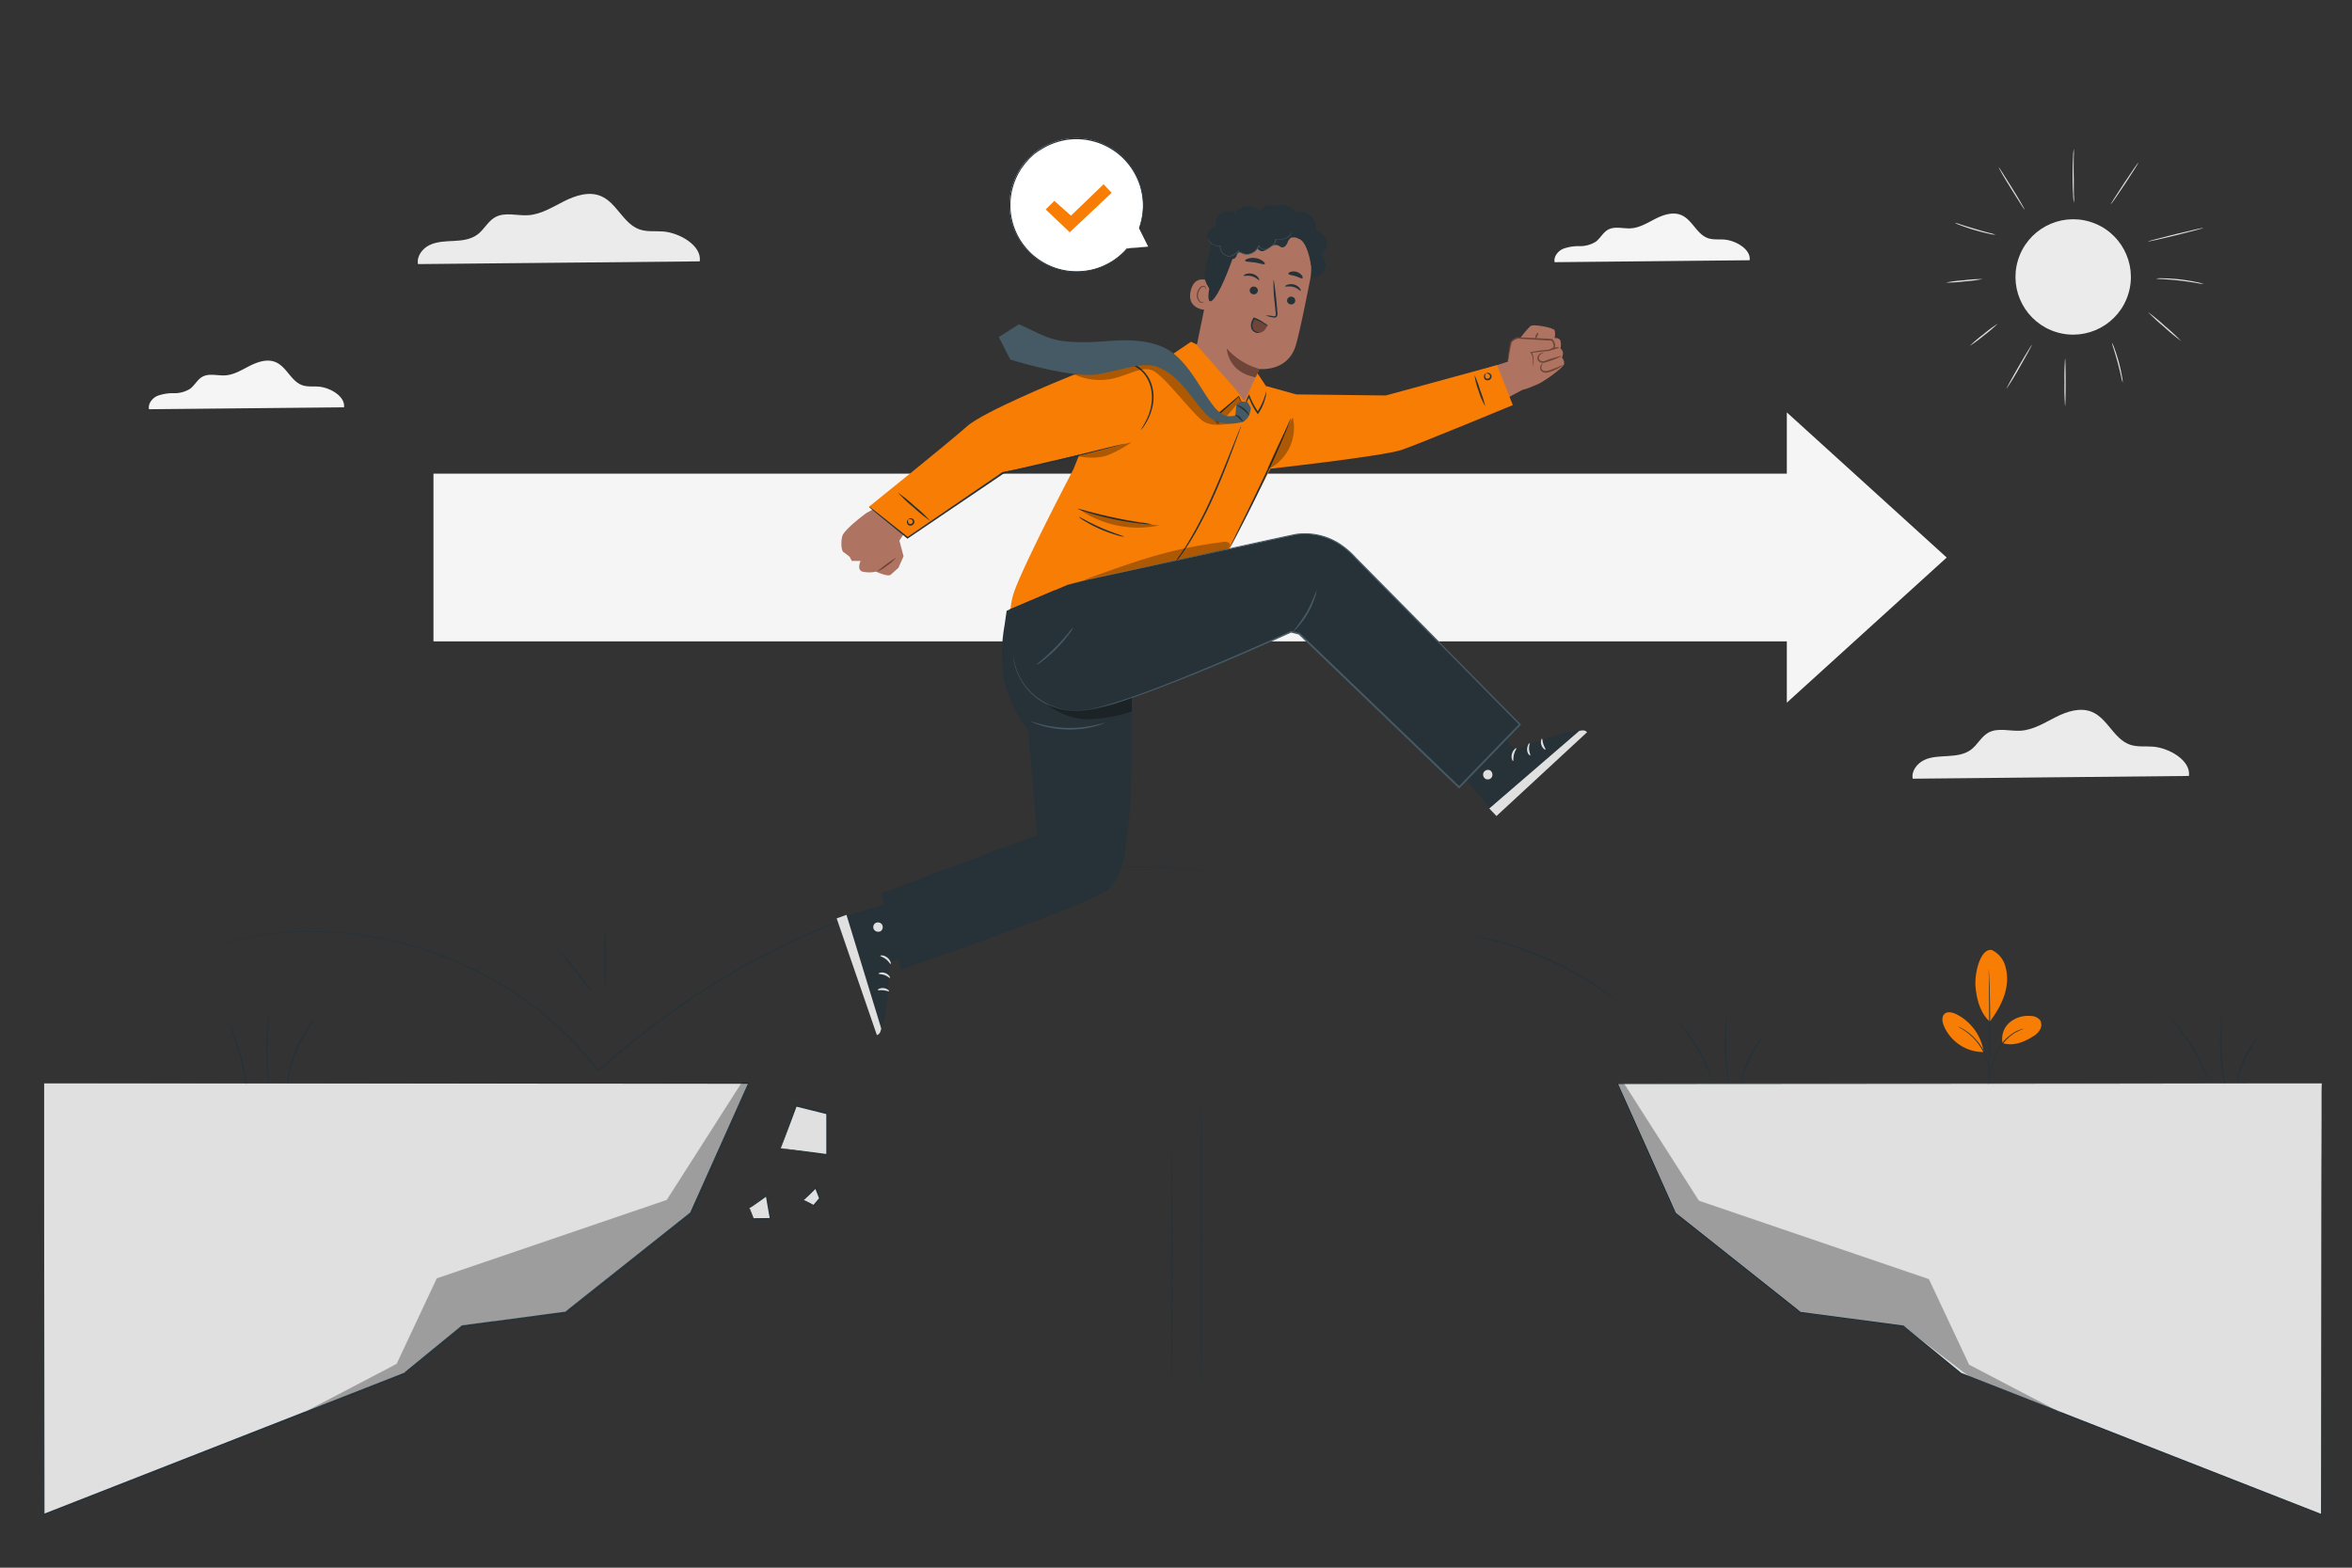 <svg xmlns="http://www.w3.org/2000/svg" viewBox="0 0 750 500" width="750" height="500"><rect x="0" y="0" width="750" height="500" fill="#333333" stroke="none"/><g id="freepik--background-complete--inject-2"><circle cx="661.13" cy="88.35" r="18.4" transform="translate(385.85 695.9) rotate(-73.24)" style="fill:#ebebeb"></circle><path d="M658.51,129.51a72.48,72.48,0,0,1-.2-7.6,72.36,72.36,0,0,1,.2-7.59c.1,0,.19,3.4.19,7.59S658.61,129.51,658.51,129.51Z" style="fill:#e0e0e0"></path><path d="M647.9,110c.09.06-1.64,3.23-3.86,7.09a80.32,80.32,0,0,1-4.21,6.88c-.09-.05,1.64-3.22,3.87-7.08S647.81,110,647.9,110Z" style="fill:#e0e0e0"></path><path d="M637,103.27a43.27,43.27,0,0,1-4.3,3.66,41.33,41.33,0,0,1-4.54,3.36,41.9,41.9,0,0,1,4.3-3.66A39.8,39.8,0,0,1,637,103.27Z" style="fill:#e0e0e0"></path><path d="M676.87,122a10.54,10.54,0,0,1-.49-1.87c-.26-1.16-.64-2.76-1.11-4.51s-.95-3.31-1.3-4.45a11.73,11.73,0,0,1-.52-1.86,8.13,8.13,0,0,1,.78,1.77c.42,1.12.94,2.68,1.42,4.44s.8,3.38,1,4.56A8.49,8.49,0,0,1,676.87,122Z" style="fill:#e0e0e0"></path><path d="M695.53,108.78a64.79,64.79,0,0,1-5.44-4.5,63.78,63.78,0,0,1-5.18-4.79,67.26,67.26,0,0,1,5.44,4.5A66,66,0,0,1,695.53,108.78Z" style="fill:#e0e0e0"></path><path d="M702.68,90.58a15.87,15.87,0,0,1-2.22-.32c-1.36-.23-3.25-.52-5.34-.76s-4-.38-5.37-.47a15.34,15.34,0,0,1-2.24-.19,11.17,11.17,0,0,1,2.25-.08,53.18,53.18,0,0,1,5.41.35c2.1.25,4,.58,5.34.88A11.24,11.24,0,0,1,702.68,90.58Z" style="fill:#e0e0e0"></path><path d="M702.71,72.68c0,.1-4,1.16-8.9,2.37s-9,2.09-9,2,4-1.17,8.9-2.37S702.68,72.57,702.71,72.68Z" style="fill:#e0e0e0"></path><path d="M681.91,51.82c.09.06-1.82,3.1-4.26,6.79s-4.49,6.64-4.58,6.58,1.82-3.1,4.26-6.79S681.82,51.76,681.91,51.82Z" style="fill:#e0e0e0"></path><path d="M661.27,47.47a17,17,0,0,1,0,2.52c0,1.56-.06,3.71,0,6.09s0,4.53.06,6.09a16.25,16.25,0,0,1,0,2.52,14.38,14.38,0,0,1-.25-2.51c-.1-1.56-.18-3.72-.18-6.1s.07-4.54.16-6.1A15.72,15.72,0,0,1,661.27,47.47Z" style="fill:#e0e0e0"></path><path d="M645.64,66.93c-.09.06-2-3-4.33-6.71s-4.09-6.86-4-6.92,2,3,4.33,6.72S645.73,66.88,645.64,66.93Z" style="fill:#e0e0e0"></path><path d="M636.31,74.87a9.29,9.29,0,0,1-2-.31c-1.2-.25-2.84-.66-4.63-1.18s-3.39-1.09-4.53-1.52a8.8,8.8,0,0,1-1.81-.81,11.93,11.93,0,0,1,1.9.55c1.16.37,2.77.88,4.55,1.4s3.41,1,4.58,1.29A10.55,10.55,0,0,1,636.31,74.87Z" style="fill:#e0e0e0"></path><path d="M632.23,89a48.37,48.37,0,0,1-5.88.76,44.79,44.79,0,0,1-5.91.37,44.05,44.05,0,0,1,5.88-.76A44.79,44.79,0,0,1,632.23,89Z" style="fill:#e0e0e0"></path><path d="M223.14,83.36c.69-5-6.36-9.11-11.66-9.53-2.53-.21-5.15.18-7.54-.66-5.19-1.8-7.26-8.5-12.32-10.63-3.78-1.6-8.13-.18-11.8,1.67s-7.29,4.16-11.39,4.43c-3.56.22-7.43-1.1-10.54.64-2.33,1.3-3.54,4-5.69,5.56s-4.82,1.87-7.42,2-5.29.17-7.66,1.25-4.32,3.59-3.83,6.14Z" style="fill:#ebebeb"></path><path d="M109.69,129.91c.48-3.46-4.4-6.3-8.07-6.6-1.74-.14-3.56.13-5.22-.45-3.59-1.25-5-5.89-8.52-7.36-2.62-1.11-5.63-.12-8.17,1.15s-5,2.89-7.88,3.07c-2.47.16-5.14-.76-7.3.45-1.61.89-2.45,2.75-3.93,3.84a9.3,9.3,0,0,1-5.14,1.39,14.53,14.53,0,0,0-5.3.87c-1.64.75-3,2.48-2.65,4.25Z" style="fill:#f5f5f5"></path><path d="M557.92,83c.48-3.45-4.4-6.3-8.07-6.59-1.75-.14-3.56.12-5.22-.45-3.59-1.25-5-5.89-8.52-7.37-2.62-1.1-5.63-.12-8.17,1.16s-5.05,2.88-7.88,3.07c-2.47.15-5.15-.76-7.3.44-1.61.9-2.45,2.75-3.94,3.85a9.39,9.39,0,0,1-5.14,1.39,14.48,14.48,0,0,0-5.29.87c-1.64.75-3,2.48-2.66,4.25Z" style="fill:#f5f5f5"></path><path d="M698,247.48c.67-4.9-6.24-8.93-11.43-9.34-2.47-.2-5,.18-7.39-.64-5.08-1.77-7.11-8.34-12.07-10.43-3.71-1.56-8-.17-11.57,1.64s-7.15,4.08-11.16,4.34c-3.5.22-7.29-1.07-10.35.63-2.27,1.27-3.47,3.9-5.56,5.45s-4.74,1.83-7.28,2-5.19.16-7.51,1.23-4.24,3.51-3.76,6Z" style="fill:#ebebeb"></path><rect x="138.22" y="151.07" width="440.88" height="53.49" style="fill:#f5f5f5"></rect><polygon points="569.78 177.82 569.78 131.53 595.27 154.67 620.76 177.82 595.27 200.96 569.78 224.11 569.78 177.82" style="fill:#f5f5f5"></polygon></g><g id="freepik--Floor--inject-2"><polygon points="740.38 345.54 515.48 345.54 534.04 387.02 573.92 418.68 606.93 423.05 625.23 438.02 740.38 483.09 740.38 345.54" style="fill:#e0e0e0"></polygon><path d="M740.38,345.54s0,.82,0,2.46,0,4.07,0,7.24c0,6.37,0,15.72.06,27.67,0,24,.06,58.38.11,100.18v.32l-.29-.12-115.16-45h0l0,0-18.3-15,.13.06-33-4.37h-.07l-.06,0-1.21-1-38.67-30.71,0,0,0-.05c-6.4-14.3-12.6-28.18-18.55-41.49l-.16-.35h.38l161.51.12,46.67.06,12.44,0h3.2l1.08,0h-1.11l-3.23,0-12.49,0-46.73.07-161.34.12.23-.35c6,13.3,12.17,27.18,18.57,41.48l-.08-.1,38.68,30.7,1.21,1-.13-.06,33,4.37H607l.05.05,18.31,15-.07,0,115.12,45.1-.29.2c.05-41.75.09-76.11.11-100,0-12,.05-21.35.06-27.73,0-3.19,0-5.63,0-7.28S740.38,345.54,740.38,345.54Z" style="fill:#263238"></path><g style="opacity:0.3"><polyline points="517.9 345.54 541.77 382.93 615.11 407.94 627.93 435.23 657.19 450.53 627.93 439.08 606.93 423.05 573.92 418.68 534.04 387.02 515.48 345.54"></polyline><polygon points="657.18 450.56 627.91 439.1 606.92 423.07 573.91 418.7 534.02 387.04 534.02 387.03 515.46 345.55 515.5 345.53 534.06 387.01 573.93 418.66 606.95 423.03 627.94 439.06 656.77 450.34 627.91 435.25 627.91 435.24 615.09 407.96 541.76 382.95 541.75 382.94 517.88 345.55 517.92 345.52 541.79 382.91 615.13 407.92 615.13 407.93 627.95 435.21 657.2 450.51 657.18 450.56" style="fill:#fff"></polygon></g><polygon points="248.94 366.24 253.83 352.68 263.73 355.12 263.73 368.32 248.94 366.24" style="fill:#e0e0e0"></polygon><path d="M248.93,366.24a8,8,0,0,1,1.14.11l3.07.37c2.62.32,6.29.78,10.62,1.37l-.27.23c0-3.43,0-7.32,0-11.43v-1.77l.19.25-9.89-2.46.27-.15c-1.45,4-2.72,7.31-3.62,9.68-.44,1.15-.79,2.07-1.07,2.78a8.86,8.86,0,0,1-.42,1,9.19,9.19,0,0,1,.3-.95q.35-1.07.93-2.76c.81-2.39,2-5.83,3.45-9.93l.07-.19.2,0,9.91,2.4.2.05v2c0,4.11,0,8,0,11.43v.27l-.27,0c-4.44-.64-8.16-1.23-10.75-1.64l-3-.48A8.89,8.89,0,0,1,248.93,366.24Z" style="fill:#263238"></path><polygon points="238.97 385.32 244.4 381.29 245.71 388.72 240.15 388.72 238.97 385.32" style="fill:#e0e0e0"></polygon><path d="M239,385.32a5.35,5.35,0,0,1,.42.93c.24.58.56,1.4.94,2.41l-.18-.12,5.56-.07-.25.3c-.14-.82-.3-1.67-.45-2.54-.3-1.75-.59-3.4-.84-4.9l.37.15c-1.58,1.15-2.95,2.11-3.93,2.79a13.62,13.62,0,0,1-1.64,1.05,10.7,10.7,0,0,1,1.39-1.18c.92-.74,2.27-1.8,3.9-3l.3-.23.07.38.89,4.89c.15.87.3,1.72.44,2.54l0,.3h-.3l-5.56-.07H240l0-.13c-.36-1.09-.62-2-.79-2.56A4.1,4.1,0,0,1,239,385.32Z" style="fill:#263238"></path><polygon points="256.33 382.74 260.13 378.77 261.48 382.23 259.44 384.55 256.33 382.74" style="fill:#e0e0e0"></polygon><path d="M256.33,382.74c.09,0,1.42.64,3.22,1.62l-.27.05c.62-.73,1.29-1.52,2-2.35l-.05.26-.46-1.17-.89-2.29.41.08c-2.14,2.17-3.86,3.76-4,3.8A49.08,49.08,0,0,1,260,378.6l.26-.29.15.37c.28.72.59,1.48.9,2.28l.46,1.17.06.15-.11.12-2.06,2.29-.13.14-.15-.09A25.16,25.16,0,0,1,256.33,382.74Z" style="fill:#263238"></path><polygon points="14.08 345.54 238.97 345.54 220.41 387.02 180.53 418.68 147.52 423.05 129.22 438.02 14.08 483.09 14.08 345.54" style="fill:#e0e0e0"></polygon><path d="M14.08,345.54s0,.86,0,2.5,0,4.09,0,7.28c0,6.38,0,15.75,0,27.73,0,23.93.07,58.29.11,100l-.29-.2,115.13-45.1-.07,0,18.3-15,.06-.05h.07l33-4.37-.13.06,1.21-1,38.67-30.7-.07.1c6.4-14.3,12.61-28.18,18.57-41.48l.22.35-161.33-.12-46.73-.07-12.49,0-3.23,0H14.08l1.07,0h3.21l12.44,0,46.67-.06,161.5-.12h.39l-.16.35-18.55,41.49,0,.05-.05,0L181.9,417.93l-1.21,1-.05,0h-.08l-33,4.37.13-.06-18.31,15,0,0h0l-115.15,45-.29.12v-.32c0-41.8.08-76.21.11-100.18,0-12,0-21.3,0-27.67,0-3.17,0-5.6,0-7.24S14.08,345.54,14.08,345.54Z" style="fill:#263238"></path><g style="opacity:0.3"><polyline points="236.47 345.29 212.59 382.68 139.26 407.69 126.44 434.98 97.18 450.29 129.58 437.6 147.44 422.8 180.44 418.44 220.33 386.77 238.89 345.29"></polyline><polygon points="97.19 450.31 97.17 450.26 126.42 434.96 139.25 407.67 139.25 407.67 212.58 382.66 236.45 345.28 236.49 345.3 212.61 382.7 212.6 382.7 139.28 407.71 126.46 435 126.45 435 97.6 450.1 129.57 437.58 147.43 422.78 147.44 422.78 180.44 418.41 220.31 386.76 238.86 345.28 238.91 345.3 220.34 386.8 180.46 418.46 180.45 418.46 147.45 422.83 129.59 437.63 97.19 450.31" style="fill:#fff"></polygon></g></g><g id="freepik--Lines--inject-2"><path d="M373.65,439.88c-.14,0-.26-16.33-.26-36.48s.12-36.49.26-36.49.26,16.34.26,36.49S373.79,439.88,373.65,439.88Z" style="fill:#263238"></path><path d="M383,440.93c-.14,0-.26-20.07-.26-44.83s.12-44.82.26-44.82.26,20.06.26,44.82S383.17,440.93,383,440.93Z" style="fill:#263238"></path><path d="M408.79,281.34l-1-.14-2.78-.47-10.69-1.84-7.79-.87-4.45-.49-2.36-.27-2.46-.12-10.7-.54-1.43-.07h-1.45l-3,0-6.16.06a256.31,256.31,0,0,0-58.41,8.22c-1.34.34-2.71.63-4.06,1l-4.06,1.26-8.26,2.54c-1.41.39-2.75,1-4.14,1.47l-4.16,1.54-4.19,1.57-2.12.78c-.7.27-1.38.6-2.08.9l-8.38,3.68-2.12.93c-.71.3-1.41.63-2.1,1l-4.16,2.12c-2.77,1.44-5.6,2.83-8.39,4.33l-8.25,4.85A251.16,251.16,0,0,0,191,341.78l-.21.19-.16-.22a107.31,107.31,0,0,0-20.16-20.28A115.2,115.2,0,0,0,148,308a119.28,119.28,0,0,0-42-10.57,110.34,110.34,0,0,0-28.53,1.88c-1.65.3-3.08.67-4.33,1s-2.3.57-3.14.81l-1.91.52-.65.17s.21-.08.64-.21L70,301c.83-.25,1.87-.56,3.13-.85s2.68-.69,4.33-1a108.88,108.88,0,0,1,28.58-2,119.09,119.09,0,0,1,42.15,10.5,114.86,114.86,0,0,1,22.56,13.53A107.58,107.58,0,0,1,191,341.44l-.37,0a251,251,0,0,1,38.8-29l8.27-4.86c2.79-1.5,5.63-2.89,8.41-4.33l4.17-2.13c.69-.37,1.39-.69,2.1-1l2.13-.94,8.4-3.68c.7-.3,1.38-.63,2.08-.9l2.12-.79,4.21-1.56,4.16-1.55c1.39-.49,2.74-1.07,4.15-1.46l8.28-2.54,4.07-1.25c1.35-.4,2.72-.69,4.07-1a255.59,255.59,0,0,1,58.53-8.12l6.16,0,3,0h1.46l1.43.08,10.71.58,2.46.13,2.36.28,4.46.51,7.79.92,10.68,1.94,2.77.52Z" style="fill:#263238"></path><path d="M189.24,316.81a74.38,74.38,0,0,1-5.73-6.81,78,78,0,0,1-5.31-7.13,77.32,77.32,0,0,1,5.72,6.81A77.05,77.05,0,0,1,189.24,316.81Z" style="fill:#263238"></path><path d="M516.45,319.69a2.68,2.68,0,0,1-.46-.29c-.34-.23-.75-.53-1.26-.89-1.09-.79-2.69-1.89-4.7-3.2s-4.44-2.81-7.2-4.37-5.88-3.12-9.21-4.62-6.6-2.74-9.6-3.78-5.73-1.85-8-2.46-4.21-1.08-5.52-1.36l-1.51-.35a1.9,1.9,0,0,1-.51-.16,1.78,1.78,0,0,1,.53.06l1.53.25c1.33.22,3.23.63,5.57,1.2s5.1,1.36,8.12,2.36,6.29,2.28,9.65,3.77,6.46,3.12,9.23,4.68,5.2,3.1,7.18,4.47,3.56,2.51,4.61,3.35l1.21,1C516.33,319.55,516.47,319.67,516.45,319.69Z" style="fill:#263238"></path><path d="M193,316a95.62,95.62,0,0,1-.26-9.9,95.62,95.62,0,0,1,.26-9.9,92.37,92.37,0,0,1,.26,9.9A92.37,92.37,0,0,1,193,316Z" style="fill:#263238"></path></g><g id="freepik--Plants--inject-2"><path d="M73.41,327a13.09,13.09,0,0,1,1.19,2.62c.64,1.66,1.44,4,2.16,6.6A69.07,69.07,0,0,1,78.27,343a13.33,13.33,0,0,1,.32,2.86,18.61,18.61,0,0,1-.69-2.79c-.38-1.73-.93-4.11-1.64-6.71s-1.46-4.93-2-6.61A19.64,19.64,0,0,1,73.41,327Z" style="fill:#263238"></path><path d="M85.91,322.85a24.94,24.94,0,0,1-.2,3.33c-.16,2.06-.33,4.89-.36,8s.09,6,.21,8a27.05,27.05,0,0,1,.15,3.33,2.64,2.64,0,0,1-.2-.88c-.1-.57-.21-1.4-.31-2.42a71.93,71.93,0,0,1-.37-8.07,74.34,74.34,0,0,1,.51-8.06c.13-1,.25-1.86.36-2.42A3.32,3.32,0,0,1,85.91,322.85Z" style="fill:#263238"></path><path d="M100.51,324.85c.06,0-.7,1.08-1.81,2.82a51.88,51.88,0,0,0-3.78,7.1,51,51,0,0,0-2.57,7.63,33.47,33.47,0,0,1-.81,3.25,3.69,3.69,0,0,1,0-.91c.06-.58.2-1.41.4-2.43a40.45,40.45,0,0,1,6.4-14.84c.6-.85,1.11-1.52,1.49-2S100.48,324.83,100.51,324.85Z" style="fill:#263238"></path><path d="M534.33,325s.27.19.68.61,1,1,1.68,1.85a50.61,50.61,0,0,1,4.79,6.71,49.09,49.09,0,0,1,3.62,7.4c.38,1,.66,1.79.83,2.35a2.8,2.8,0,0,1,.21.9c-.07,0-.54-1.19-1.38-3.11a68.07,68.07,0,0,0-3.73-7.28,67.32,67.32,0,0,0-4.62-6.74C535.12,326.06,534.27,325.07,534.33,325Z" style="fill:#263238"></path><path d="M550.63,323.85a26.79,26.79,0,0,1-.11,3.23c-.09,2-.16,4.73-.07,7.76s.34,5.77.56,7.74a25.77,25.77,0,0,1,.3,3.22,16.53,16.53,0,0,1-.67-3.17,64.8,64.8,0,0,1-.48-15.58A15.29,15.29,0,0,1,550.63,323.85Z" style="fill:#263238"></path><path d="M562.33,330.58a57.19,57.19,0,0,0-4.25,7,55.06,55.06,0,0,0-2.69,7.71,8.37,8.37,0,0,1,.32-2.4,27,27,0,0,1,1.9-5.53,26.55,26.55,0,0,1,3.07-5A8.45,8.45,0,0,1,562.33,330.58Z" style="fill:#263238"></path><path d="M692.34,325s.27.19.69.61,1,1,1.68,1.85a49.76,49.76,0,0,1,4.78,6.71,50.26,50.26,0,0,1,3.63,7.4c.38,1,.66,1.79.82,2.35a3.52,3.52,0,0,1,.22.9,33.08,33.08,0,0,1-1.38-3.11,66.57,66.57,0,0,0-3.74-7.28,67.32,67.32,0,0,0-4.62-6.74C693.13,326.06,692.28,325.07,692.34,325Z" style="fill:#263238"></path><path d="M708.64,323.85a25.28,25.28,0,0,1-.1,3.23c-.1,2-.17,4.73-.08,7.76s.34,5.77.56,7.74a23.57,23.57,0,0,1,.3,3.22,16.53,16.53,0,0,1-.67-3.17,64.8,64.8,0,0,1-.48-15.58A16.17,16.17,0,0,1,708.64,323.85Z" style="fill:#263238"></path><path d="M720.34,330.58a57.94,57.94,0,0,0-4.24,7,57.63,57.63,0,0,0-2.7,7.71,8.37,8.37,0,0,1,.32-2.4,26.47,26.47,0,0,1,1.91-5.53,26.06,26.06,0,0,1,3.06-5A8.78,8.78,0,0,1,720.34,330.58Z" style="fill:#263238"></path><path d="M635.15,303a8.07,8.07,0,0,1,4.17,4.73,14.18,14.18,0,0,1,.56,6.41c-.47,4.16-2.84,8.36-5.38,11.68-3.5-3.05-4.31-8.39-4.55-11.12-.38-4.31,1.56-12.34,5.2-11.7" style="fill:#F77D04"></path><path d="M638.57,332.68a6.89,6.89,0,0,1,2.22-6.54,9.11,9.11,0,0,1,6.74-2.1,3.83,3.83,0,0,1,3,1.32,2.94,2.94,0,0,1,0,3,5.93,5.93,0,0,1-2.21,2.18c-3,1.9-6.32,3.19-9.75,2.16" style="fill:#F77D04"></path><path d="M634.08,345.43a5.66,5.66,0,0,1,.12-.85c.11-.6.26-1.38.43-2.31a23.89,23.89,0,0,1,2.38-7.38,14.74,14.74,0,0,1,5.3-5.63,9.54,9.54,0,0,1,2.16-.95,4.75,4.75,0,0,1,.62-.16.61.61,0,0,1,.22,0,15.44,15.44,0,0,0-2.89,1.32,15.15,15.15,0,0,0-5.14,5.6,25.91,25.91,0,0,0-2.44,7.27c-.21,1-.39,1.75-.52,2.29A4.05,4.05,0,0,1,634.08,345.43Z" style="fill:#263238"></path><path d="M634.21,309.24a1.3,1.3,0,0,1,0,.37c0,.28,0,.63.07,1.07,0,.93.1,2.28.16,3.95.1,3.33.19,7.94.17,13s-.15,9.7-.29,13c-.07,1.67-.13,3-.19,3.95,0,.44,0,.79-.07,1.07a1.61,1.61,0,0,1-.05.37,2.21,2.21,0,0,1,0-.38c0-.27,0-.63,0-1.07,0-1,.06-2.31.1-3.95.08-3.33.17-7.93.19-13s0-9.69-.08-13c0-1.64,0-3-.06-3.95,0-.44,0-.79,0-1.07A1.53,1.53,0,0,1,634.21,309.24Z" style="fill:#263238"></path><path d="M632.51,335.21a16.1,16.1,0,0,0-8.78-11.78c-1.17-.56-2.7-.93-3.66-.06s-.75,2.44-.28,3.65a13.73,13.73,0,0,0,12.64,8.53" style="fill:#F77D04"></path><path d="M624.29,327.37a4,4,0,0,1,.75.33c.23.11.52.25.84.44s.69.39,1.07.67a14.46,14.46,0,0,1,1.22.92,14,14,0,0,1,1.3,1.19A18.35,18.35,0,0,1,632,334.1a17.52,17.52,0,0,1,1.63,3.68c.16.6.32,1.16.41,1.71a13.12,13.12,0,0,1,.21,1.52c.06.46,0,.89.06,1.26a8.94,8.94,0,0,1,0,1,4.56,4.56,0,0,1-.09.81c-.07,0,.05-1.16-.16-3a13.09,13.09,0,0,0-.24-1.49,15.4,15.4,0,0,0-.43-1.68,18.63,18.63,0,0,0-1.62-3.61,19,19,0,0,0-2.42-3.14,16.87,16.87,0,0,0-1.26-1.18,14.72,14.72,0,0,0-1.19-.94C625.32,327.91,624.26,327.43,624.29,327.37Z" style="fill:#263238"></path></g><g id="freepik--speech-bubble--inject-2"><path d="M366.14,78.66l-2.91-5.94a21.31,21.31,0,1,0-3.87,6.57h0Z" style="fill:#fff"></path><path d="M366.14,78.66l-.42,0-1.28.14-5.07.53a.1.1,0,0,1-.09-.07s0,0,0,0h0l.12.08a21.2,21.2,0,0,1-11.71,7,23.36,23.36,0,0,1-3.52.43,21.21,21.21,0,0,1-15-5.29,21.6,21.6,0,0,1-5.45-7.4,21.25,21.25,0,0,1-1.79-9.58,20.87,20.87,0,0,1,2.87-9.8l.68-1.13.78-1.06.38-.53.44-.49.86-1c.3-.31.63-.59.94-.89a12.67,12.67,0,0,1,1-.84,20.24,20.24,0,0,1,2.09-1.48,21.88,21.88,0,0,1,9.28-3.18,21.48,21.48,0,0,1,16.49,5.54,21.11,21.11,0,0,1,4.67,6.18,23.32,23.32,0,0,1,1.34,3.3,26.87,26.87,0,0,1,.71,3.23,21.13,21.13,0,0,1-1.11,10.39v-.06l2.13,4.46.54,1.13c.12.25.17.38.17.38l-.2-.4c-.14-.26-.33-.64-.58-1.13-.5-1-1.24-2.47-2.2-4.38v0a21.15,21.15,0,0,0,1-10.3,26.59,26.59,0,0,0-.73-3.2A23.4,23.4,0,0,0,362.13,56a21.22,21.22,0,0,0-20.9-11.51,21.47,21.47,0,0,0-9.13,3.14A19.13,19.13,0,0,0,330.05,49a9.41,9.41,0,0,0-.95.83c-.31.29-.64.57-.93.87l-.85,1-.43.48-.38.52-.76,1-.67,1.11A21.1,21.1,0,0,0,324,73.93a21.14,21.14,0,0,0,12.62,11.49,21,21,0,0,0,7.55,1.07,24.18,24.18,0,0,0,3.48-.41,20.9,20.9,0,0,0,3.14-.91,21.45,21.45,0,0,0,8.51-5.93.08.08,0,0,1,.1,0,.08.08,0,0,1,0,.09h0l-.08-.1,5-.44,1.31-.1C366,78.66,366.14,78.66,366.14,78.66Z" style="fill:#263238"></path><polygon points="333.45 66.81 336.2 64.06 341.51 68.78 351.92 58.76 354.47 61.51 341.11 74.08 333.45 66.81" style="fill:#F77D04"></polygon></g><g id="freepik--Character--inject-2"><path d="M276.37,163.56c-.24.16-7.24,5.3-7.79,7.48s-.23,4.67.39,5.06,1.95,1.47,1.95,1.47l.7,1.33h2.8s-1.32,2.88.62,3.42a10,10,0,0,0,4.29,0s3.81,1.74,4.67,1,2.49-2.23,2.49-2.23l1.63-3.66-1.32-5,3.07-4.75-8.45-6.89Z" style="fill:#ae7461"></path><path d="M285.71,177.82a11.17,11.17,0,0,1-2.81,2.58,10.73,10.73,0,0,1-3.3,1.91,67.23,67.23,0,0,1,6.11-4.49Z" style="fill:#6f4439"></path><polygon points="470.89 118.48 480.81 115.36 486.01 124.05 471.72 131.67 470.89 118.48" style="fill:#ae7461"></polygon><path d="M483.24,109.8s4-5.4,5-5.9,7,.58,7.47,1.41a4.44,4.44,0,0,1,0,2.5s1.45-.17,1.86.83a4.57,4.57,0,0,1,0,2.49,2,2,0,0,1,.83,1.42,4,4,0,0,1-.33,1.53,2.47,2.47,0,0,1,.67,2.12c-.34,1.08-6.32,5.57-8.9,6.57s-4.49,2.16-6.15,1.16-2.91-8.23-2.91-8.23Z" style="fill:#ae7461"></path><path d="M498.25,113.45a30.7,30.7,0,0,1-5.38,2.11,2.13,2.13,0,0,1-2.35-.46,1.44,1.44,0,0,1-.25-1.11,1.89,1.89,0,0,1,.42-.85,2.45,2.45,0,0,1,1.09-.69c.28-.1.45-.11.46-.08s-.13.12-.38.26a3.07,3.07,0,0,0-.89.74,1.2,1.2,0,0,0-.07,1.43,1.68,1.68,0,0,0,1.82.26A32.67,32.67,0,0,1,498.25,113.45Z" style="fill:#6f4439"></path><path d="M489.65,108c-.14,0-.16-.54.1-1.09s.65-.86.76-.77-.07.5-.29,1S489.8,108,489.65,108Z" style="fill:#6f4439"></path><path d="M480.75,115.7s.75-5.9,1.16-6.65,2-1.24,2-1.24l11,.58s2.49,3-1.33,3.37a53.34,53.34,0,0,0-5.34.7s1.18,1.17.52,4.41-6.24,3.49-6.24,3.49Z" style="fill:#ae7461"></path><path d="M488.73,116.87s0-.44.08-1.21a8,8,0,0,0-.07-1.41,3.37,3.37,0,0,0-.65-1.66l-.2-.24.29-.06c1.3-.28,2.85-.49,4.58-.68a4.18,4.18,0,0,0,2.42-.7c.54-.59.07-1.64-.5-2.36l.19.1-2.62-.14L483.9,108H484a4.78,4.78,0,0,0-1.65.86,1.13,1.13,0,0,0-.38.68c-.08.28-.14.56-.2.83-.22,1.08-.39,2-.52,2.83l-.33,1.84a2.23,2.23,0,0,1-.15.64,2.08,2.08,0,0,1,0-.66c0-.43.1-1.06.2-1.86s.23-1.76.42-2.87c.05-.27.11-.56.18-.85a1.64,1.64,0,0,1,.48-.89,5.08,5.08,0,0,1,1.8-1h.08l8.35.41,2.62.14H495l.07.08a4.53,4.53,0,0,1,.76,1.42,1.66,1.66,0,0,1-.29,1.61,4.4,4.4,0,0,1-2.74.81c-1.73.17-3.28.35-4.56.57l.09-.29a3.52,3.52,0,0,1,.68,1.87,7.62,7.62,0,0,1,0,1.46,5.81,5.81,0,0,1-.17.9C488.78,116.77,488.75,116.87,488.73,116.87Z" style="fill:#6f4439"></path><path d="M498.48,116.41a13,13,0,0,1-4.51,2.27,2.61,2.61,0,0,1-2.09-.07,1.58,1.58,0,0,1-.67-.71,1.34,1.34,0,0,1-.07-.85,2.09,2.09,0,0,1,.57-1c.19-.18.31-.26.33-.23s-.38.48-.54,1.28a1,1,0,0,0,.61,1.08,2.29,2.29,0,0,0,1.71,0C496.41,117.32,498.41,116.28,498.48,116.41Z" style="fill:#6f4439"></path><path d="M497.12,110.84c0,.14-.61.34-1.39.56s-1.44.36-1.49.22.53-.5,1.35-.72S497.1,110.7,497.12,110.84Z" style="fill:#6f4439"></path><path d="M373.65,113.14,356,115.49,342.3,149.65s-14.78,28.17-18.59,38.23a22.24,22.24,0,0,0-1.47,9.86l69.82-22.83,13.44-26.19,7.81-22.93-9.64-2.68-2.59-3.91L379.79,109Z" style="fill:#F77D04"></path><path d="M441.9,126.13l-35.5-.42-2.73,23.94s37.29-4.11,43.3-6.17S482.4,129.2,482.4,129.2l-5-12.76Z" style="fill:#F77D04"></path><path d="M473.62,129.56a20.86,20.86,0,0,1-2.1-4.84,21.42,21.42,0,0,1-1.31-5.11,39.17,39.17,0,0,1,1.81,4.94A37.64,37.64,0,0,1,473.62,129.56Z" style="fill:#263238"></path><path d="M473.91,119.11c-.06,0,.33-.38,1-.11a1.26,1.26,0,0,1,.72.91,1.27,1.27,0,0,1-2.12,1.06,1.22,1.22,0,0,1-.29-1.12c.15-.67.66-.78.66-.72s-.28.27-.3.78a.92.92,0,0,0,.27.72.74.74,0,0,0,.85.06.76.76,0,0,0,.46-.72,1,1,0,0,0-.42-.64C474.29,119,473.93,119.18,473.91,119.11Z" style="fill:#263238"></path><path d="M373.14,181.45s.08-.16.28-.44l.87-1.19c.39-.52.86-1.15,1.37-1.91s1.13-1.6,1.74-2.57c1.27-1.92,2.66-4.29,4.12-7s3-5.67,4.41-8.87c2.91-6.4,5.24-12.33,6.95-16.61.84-2.09,1.53-3.8,2.05-5.07l.58-1.37a2.47,2.47,0,0,1,.23-.46,1.81,1.81,0,0,1-.13.5l-.5,1.4c-.47,1.29-1.11,3-1.89,5.13-1.62,4.32-3.89,10.28-6.82,16.7-1.46,3.2-3,6.2-4.46,8.88s-2.92,5-4.24,6.92c-.62,1-1.26,1.8-1.8,2.54s-1,1.37-1.45,1.86l-.95,1.14C373.27,181.34,373.15,181.47,373.14,181.45Z" style="fill:#263238"></path><path d="M396.52,129.57a4.81,4.81,0,0,1-.48-.8c-.31-.62-.71-1.39-1.19-2.31l.25,0c-1.54,1.43-3.72,3.4-6.26,5.68l-.17.15-.17-.18c-1.19-1.27-2.4-2.74-3.6-4.31-2.94-3.88-5.39-7.53-7.24-10.1l-2.21-3a6.31,6.31,0,0,1-.78-1.14,8.12,8.12,0,0,1,.94,1c.57.69,1.39,1.69,2.34,3,1.94,2.53,4.44,6.15,7.36,10,1.2,1.56,2.39,3,3.56,4.3l-.34,0c2.55-2.24,4.76-4.16,6.36-5.52l.16-.14.08.19c.43,1,.78,1.74,1.07,2.37A4,4,0,0,1,396.52,129.57Z" style="fill:#263238"></path><path d="M411.65,133.5a1.5,1.5,0,0,1-.13.45L411,135.2c-.42,1.08-1.05,2.64-1.86,4.55-1.61,3.82-3.95,9.05-6.67,14.76s-5.31,10.83-7.23,14.51c-.95,1.84-1.74,3.32-2.3,4.34l-.66,1.16c-.15.27-.24.4-.26.39a2.4,2.4,0,0,1,.17-.44l.57-1.21,2.16-4.41c1.83-3.71,4.36-8.85,7.08-14.56s5.11-10.91,6.8-14.69c.83-1.83,1.51-3.34,2-4.48l.56-1.21C411.55,133.64,411.63,133.49,411.65,133.5Z" style="fill:#263238"></path><g style="opacity:0.3"><path d="M392,173.22a2.73,2.73,0,0,0-2.18-.34C372.14,175.2,362.24,179,345.48,185l45.6-9.74C392.06,174.91,392.55,173.73,392,173.22Z"></path></g><path d="M403.77,124.83a6.37,6.37,0,0,1-.29,2.13,15.45,15.45,0,0,1-2.17,4.85l-.21.31-.22-.31c-.19-.27-.39-.55-.58-.85a20.76,20.76,0,0,1-2.22-4.61l.38,0a18.16,18.16,0,0,1-1.6,2.94,18.56,18.56,0,0,1,1.23-3.13l.2-.45.18.48a24.8,24.8,0,0,0,2.27,4.47c.18.29.38.57.56.83h-.42A23.12,23.12,0,0,0,403.77,124.83Z" style="fill:#263238"></path><g style="opacity:0.3"><path d="M404.58,149.54a14.7,14.7,0,0,0,7.66-16.41,132.54,132.54,0,0,0-7.93,16.08"></path></g><g style="opacity:0.3"><path d="M375.44,114.35a88.37,88.37,0,0,0,12.84,21,38.9,38.9,0,0,0,6-6.31l2.25,1.88c-.38-1.23-.77-2.45-1.16-3.67-.07-.22-.18-.47-.4-.51a.64.64,0,0,0-.48.19l-6,4.68a127.18,127.18,0,0,1-13.28-17.29"></path></g><path d="M358.44,171.17a9,9,0,0,1-2.27-.48,41.86,41.86,0,0,1-10.26-4.49,8.34,8.34,0,0,1-1.89-1.35c.08-.13,3.09,1.72,7.08,3.46S358.48,171,358.44,171.17Z" style="fill:#263238"></path><path d="M367.23,167.22a3.38,3.38,0,0,1-1,0c-.61,0-1.5-.12-2.59-.25-2.19-.24-5.2-.69-8.49-1.39s-6.22-1.49-8.32-2.15c-1.05-.33-1.89-.61-2.47-.83a3.46,3.46,0,0,1-.88-.38,29.33,29.33,0,0,1,3.45.86c2.12.56,5.06,1.3,8.33,2s6.26,1.2,8.43,1.54A28,28,0,0,1,367.23,167.22Z" style="fill:#263238"></path><g style="opacity:0.3"><path d="M344.34,162.58a33.09,33.09,0,0,0,25.33,5,124.06,124.06,0,0,1-25.33-5.09"></path></g><path d="M359.18,115.71c-4.77-1.47-19.86,5.08-19.86,5.08s-25.62,10.4-31,15.22-31.18,25.58-31.18,25.58l12.27,9.88,30.22-20.76,37-8.61s4.15-1.42,8.93-9S363.94,117.18,359.18,115.71Z" style="fill:#F77D04"></path><path d="M363.82,137.1c-.08-.06.9-1.35,2-3.71a17.63,17.63,0,0,0,1.31-4.3,13.65,13.65,0,0,0-.17-5.45,10.84,10.84,0,0,0-2.49-4.8,9.7,9.7,0,0,0-3.67-2.49,10.68,10.68,0,0,0-4.08-.59s.1-.05.28-.09a5.59,5.59,0,0,1,.84-.11,8.2,8.2,0,0,1,3.09.44,9.87,9.87,0,0,1,3.89,2.51,11,11,0,0,1,2.65,5,13.77,13.77,0,0,1,.14,5.66,17.83,17.83,0,0,1-1.45,4.38,19,19,0,0,1-1.58,2.67A4,4,0,0,1,363.82,137.1Z" style="fill:#263238"></path><g style="opacity:0.3"><path d="M343.87,145.54s5.67,1.21,9.76-.51a39.88,39.88,0,0,0,7.21-4l-17,4.54"></path></g><path d="M289.71,165.64c-.07,0,.22-.44.89-.33a1.2,1.2,0,0,1,.9.68,1.25,1.25,0,0,1-1.74,1.53,1.2,1.2,0,0,1-.56-1c0-.68.42-.91.44-.84s-.19.32-.08.79a.92.92,0,0,0,.43.61.8.8,0,0,0,1.06-.93.9.9,0,0,0-.54-.51C290.05,165.49,289.75,165.7,289.71,165.64Z" style="fill:#263238"></path><path d="M296.63,166.11a45,45,0,0,1-5.33-4.3,46.38,46.38,0,0,1-5-4.7,45,45,0,0,1,5.33,4.3A46.38,46.38,0,0,1,296.63,166.11Z" style="fill:#263238"></path><path d="M277.18,161.59s.09,0,.24.15l.65.49,2.48,1.93,9,7.16h-.24l25.22-17.24,5.2-3.53,0,0h.06c11.11-2.08,20.78-4.67,27.75-6.39,3.48-.87,6.28-1.56,8.21-2l2.22-.5a7.39,7.39,0,0,1,.78-.15,3.79,3.79,0,0,1-.75.24l-2.2.59-8.18,2.17c-6.94,1.8-16.6,4.46-27.74,6.56l.1,0-5.19,3.53-25.3,17.13-.12.08-.11-.09-8.92-7.29-2.41-2-.62-.54A2,2,0,0,1,277.18,161.59Z" style="fill:#263238"></path><g style="opacity:0.3"><path d="M342.65,119.44A19.52,19.52,0,0,0,353.41,121c6-.87,10.61-4.59,14.32-2.73s11.8,12.79,15.63,15.85,12.84,0,12.84,0h-5.46L383,128.25s-6.54-14.17-11.46-14.7-16.17,0-16.17,0Z"></path></g><path d="M395.18,131.4c-.48,1.33-3.16,1.73-4.93,1a11.51,11.51,0,0,1-3.84-3.61c-4-5.54-6.91-11.78-12.22-16.06-3.7-3-9.12-4-13.86-4.17s-9.47.56-14.22.58c-11.34.06-12.51-1.94-21.22-5.7l-6.4,4.07,3.67,7.17s20.1,6.27,28.41,4.62C359,117.6,364.73,115.43,369,117c9,3.33,13.21,15,18.46,17.17a12.72,12.72,0,0,0,9.45.11Z" style="fill:#455a64"></path><path d="M393.85,133.05l.42-4,1.52-1,2,.18,1.08,1.82s-.15,4.39-3.61,4.72Z" style="fill:#455a64"></path><path d="M396.37,134.42c-.1.1-.69-.33-1.3-1a4.44,4.44,0,0,0-.77-.7c-.21-.13-.38-.16-.39-.24s.19-.18.52-.1a2.16,2.16,0,0,1,1,.67C396.06,133.73,396.47,134.32,396.37,134.42Z" style="fill:#263238"></path><path d="M398.41,132.53c-.13.08-.81-.87-1.91-1.77s-2.14-1.41-2.08-1.56a5.45,5.45,0,0,1,4,3.33Z" style="fill:#263238"></path><path d="M421.07,81.31a4.13,4.13,0,0,0-1.61-7.67,4.94,4.94,0,0,0-6.11-5.89,5.55,5.55,0,0,0-6.56-2,4,4,0,0,0-5.15,5.53l15.75,17a4,4,0,0,0,3.68-7Z" style="fill:#263238"></path><path d="M405.77,69.57l-.84-.23c-9.22-2-16.05,4.72-17.79,14l-5.51,26.77,12.52,14.22,2.68,3.67,4.77-10.32s9.09,1.07,11.62-7.62c1.22-4.19,3-13,4.58-21A16.85,16.85,0,0,0,405.77,69.57Z" style="fill:#ae7461"></path><path d="M401.68,117.68a21.9,21.9,0,0,1-10.49-6.52s.27,7.54,9.18,9.17Z" style="fill:#6f4439"></path><path d="M413,96.13a1.28,1.28,0,0,1-1.55.92,1.22,1.22,0,0,1-1-1.47,1.29,1.29,0,0,1,1.54-.93A1.24,1.24,0,0,1,413,96.13Z" style="fill:#263238"></path><path d="M414.74,92.74c-.19.12-.94-.84-2.28-1.21s-2.51,0-2.61-.17.19-.35.7-.54a3.6,3.6,0,0,1,2.14-.06,3.41,3.41,0,0,1,1.77,1.17C414.78,92.36,414.84,92.69,414.74,92.74Z" style="fill:#263238"></path><path d="M401.08,92.92a1.3,1.3,0,0,1-1.55.92,1.23,1.23,0,0,1-1-1.48,1.3,1.3,0,0,1,1.55-.92A1.24,1.24,0,0,1,401.08,92.92Z" style="fill:#263238"></path><path d="M401.51,89.33c-.2.12-.95-.84-2.29-1.21s-2.5,0-2.6-.17.18-.34.7-.54a3.6,3.6,0,0,1,2.14-.06,3.41,3.41,0,0,1,1.77,1.17C401.55,89,401.61,89.28,401.51,89.33Z" style="fill:#263238"></path><path d="M403.61,100.61a9.56,9.56,0,0,1,2.29.22c.35.06.69.08.81-.14a1.84,1.84,0,0,0,.06-1.08c-.09-.91-.19-1.87-.29-2.88a47.89,47.89,0,0,1-.38-7.44c.17,0,.6,3.29,1,7.39.08,1,.16,2,.24,2.89a2,2,0,0,1-.2,1.39.85.85,0,0,1-.7.34,2.08,2.08,0,0,1-.6-.08A8.83,8.83,0,0,1,403.61,100.61Z" style="fill:#263238"></path><path d="M403.32,84.18c-.24.33-1.53-.21-3.15-.46s-3-.17-3.13-.56c-.05-.18.27-.46.88-.67a5.26,5.26,0,0,1,2.48-.16,5.1,5.1,0,0,1,2.3.94C403.21,83.66,403.42,84,403.32,84.18Z" style="fill:#263238"></path><path d="M415.33,88.73c-.32.24-1.16-.34-2.26-.66s-2.11-.36-2.23-.74c-.06-.18.18-.45.67-.62a3.39,3.39,0,0,1,3.62,1.13C415.43,88.26,415.47,88.61,415.33,88.73Z" style="fill:#263238"></path><path d="M386.19,92.2a2.46,2.46,0,0,0-1.92-3c-1.67-.3-3.74.12-4.56,3.51-1.47,6,4.87,6.24,4.92,6.07S385.6,94.72,386.19,92.2Z" style="fill:#ae7461"></path><path d="M383.88,96.21s-.13.05-.32.08a1.07,1.07,0,0,1-.79-.17,2.66,2.66,0,0,1-.63-2.62,3.52,3.52,0,0,1,.66-1.42,1.25,1.25,0,0,1,1-.62.57.57,0,0,1,.55.44c0,.19,0,.3,0,.32s.15-.07.16-.33a.67.67,0,0,0-.14-.44.82.82,0,0,0-.54-.29,1.5,1.5,0,0,0-1.32.67,3.5,3.5,0,0,0-.77,1.58,2.79,2.79,0,0,0,.89,3,1.16,1.16,0,0,0,1,.07C383.83,96.35,383.89,96.22,383.88,96.21Z" style="fill:#6f4439"></path><path d="M416.29,75.23a1.94,1.94,0,0,0-.09-.48,4,4,0,0,0-2.51-2.52,15.06,15.06,0,0,0-1.82-1.44A5.38,5.38,0,0,0,403.16,68l-.77-.09a5.5,5.5,0,0,0-8.68,0,4,4,0,0,0-5.89,4.39A3.76,3.76,0,0,0,385,74.66a2.2,2.2,0,0,0,1.56,2.76,60.15,60.15,0,0,0-2.31,9.25c-.61,3.51,1.45,4.77,1.32,5.61-1.19,7.29,2.52,4.22,7.41-9.62a1.65,1.65,0,0,0,1.26-.88c.19-.39.22-.9.58-1.15s1,0,1.49.19a3.94,3.94,0,0,0,4.7-1.63,1.66,1.66,0,0,0,2.09.8,9,9,0,0,0,2.1-1.29,2.55,2.55,0,0,1,2.33-.45c.42.18.76.56,1.22.64.8.15,1.43-.66,1.77-1.4a3.54,3.54,0,0,1,1.18-1.71,4.48,4.48,0,0,1,1.55,0c.29.12.59.26.87.39a3.76,3.76,0,0,0,.4.13,4.06,4.06,0,0,1,.49.38c2.28,2,3.06,8.1,3.06,8.1C419.22,81.36,418.14,78,416.29,75.23Z" style="fill:#263238"></path><path d="M412,73.9s0,0,0,.11a2.7,2.7,0,0,1-.13.3,3.75,3.75,0,0,1-.75,1,4.45,4.45,0,0,1-1.71,1,4.06,4.06,0,0,1-2.63,0l.13-.1a2.21,2.21,0,0,1-.57,1.61,6.62,6.62,0,0,1-1.43,1.18,5.4,5.4,0,0,1-.86.5,2.16,2.16,0,0,1-1,.09,2.25,2.25,0,0,1-1.72-1.22h.24A4.65,4.65,0,0,1,398.75,81a3.38,3.38,0,0,1-2.13.1,6.14,6.14,0,0,1-1.81-1l.18,0a5,5,0,0,1-1.92,1.45,2.62,2.62,0,0,1-2.24,0A3.41,3.41,0,0,1,389,78.3l.12.1a3.17,3.17,0,0,1-2.13-.27,3.42,3.42,0,0,1-1.25-1,3,3,0,0,1-.47-.92,1.41,1.41,0,0,1-.06-.35,3.44,3.44,0,0,0,.61,1.2,3.4,3.4,0,0,0,1.23,1,3.08,3.08,0,0,0,2,.21l.13,0v.14a3.2,3.2,0,0,0,1.73,3,2.37,2.37,0,0,0,2,0A4.74,4.74,0,0,0,394.78,80l.08-.1.1.08a5.85,5.85,0,0,0,1.73.91,3.17,3.17,0,0,0,2-.09,4.41,4.41,0,0,0,2.6-2.42l.12-.27.13.27A2,2,0,0,0,403,79.43a1.91,1.91,0,0,0,.92-.08,4.41,4.41,0,0,0,.81-.46,6.23,6.23,0,0,0,1.38-1.13,2,2,0,0,0,.55-1.45v-.16l.14.06a4,4,0,0,0,2.52,0,4.54,4.54,0,0,0,1.68-1A5,5,0,0,0,412,73.9Z" style="fill:#455a64"></path><path d="M400.66,101.8a1,1,0,0,0-.5-.18c-.29,0-.5.3-.63.56a3.5,3.5,0,0,0-.15,2.88,1.7,1.7,0,0,0,.74.81,2.57,2.57,0,0,0,3.33-.88l.83-1.19C403.5,103.34,401.44,102.26,400.66,101.8Z" style="fill:#6f4439"></path><path d="M404.33,103.79a2.9,2.9,0,0,1-1.37-.51,16,16,0,0,0-3.12-1.5l.28-.12c-.1.18-.21.38-.31.58a3.44,3.44,0,0,0-.43,2,1.79,1.79,0,0,0,.84,1.32c.83.47,1.52.53,1.49.62a2.56,2.56,0,0,1-1.68-.3,2.13,2.13,0,0,1-1.12-1.56,3.7,3.7,0,0,1,.43-2.28c.11-.22.22-.43.33-.62l.1-.18.18.06a11.55,11.55,0,0,1,3.19,1.71A8.88,8.88,0,0,1,404.33,103.79Z" style="fill:#263238"></path><path d="M460.48,240.31l16.71,20L506,233.45c-2.73-2.59-22.77,5.76-22.77,5.76L474,228.55Z" style="fill:#263238"></path><path d="M473.15,246.25a1.61,1.61,0,0,0,.44,2.1,1.55,1.55,0,0,0,2.08-.41,1.69,1.69,0,0,0-.47-2.22,1.59,1.59,0,0,0-2.12.67" style="fill:#e0e0e0"></path><path d="M477.19,260.27l-2.29-2.41,28.68-24.73s1.8-.62,2.49.42Z" style="fill:#e0e0e0"></path><path d="M483.55,238.63c.12.14-.52.86-.79,2s-.09,2-.27,2.09-.73-.94-.38-2.26S483.46,238.47,483.55,238.63Z" style="fill:#e0e0e0"></path><path d="M487.73,237.06c.16.11-.23.91-.15,1.95s.52,1.8.38,1.93-1-.59-1-1.89S487.6,236.93,487.73,237.06Z" style="fill:#e0e0e0"></path><path d="M492.81,239.08c-.1.15-.95-.37-1.3-1.48s0-2,.18-2,.15.85.45,1.75S492.94,238.94,492.81,239.08Z" style="fill:#e0e0e0"></path><path d="M480.13,235.47c.06.18-.76.59-1.51,1.38s-1.13,1.62-1.31,1.57-.06-1.11.83-2S480.1,235.29,480.13,235.47Z" style="fill:#e0e0e0"></path><path d="M476.26,232.69c.06.06-.41.66-1.44,1.34a9.49,9.49,0,0,1-1.94.94,10.66,10.66,0,0,1-1.24.33,2.42,2.42,0,0,1-.75.07.84.84,0,0,1-.76-.69,1.07,1.07,0,0,1,.31-.9,3,3,0,0,1,.61-.43,7.17,7.17,0,0,1,1.19-.52,6.6,6.6,0,0,1,2.14-.37,3.38,3.38,0,0,1,1.94.38c0,.11-.76,0-1.91.09a7.91,7.91,0,0,0-2,.48,6.41,6.41,0,0,0-1.06.51c-.38.21-.64.45-.59.65s0,.11.18.14a2.32,2.32,0,0,0,.55-.05c.41-.08.8-.17,1.17-.28a11.07,11.07,0,0,0,1.89-.76A14.44,14.44,0,0,1,476.26,232.69Z" style="fill:#e0e0e0"></path><path d="M476.27,233.06c0,.07-.78-.17-1.68-1a6.39,6.39,0,0,1-1.27-1.76,6.28,6.28,0,0,1-.45-1.22,1.6,1.6,0,0,1,.24-1.58.93.93,0,0,1,1-.16,2.93,2.93,0,0,1,.64.39,4.09,4.09,0,0,1,.9,1,4.59,4.59,0,0,1,.78,2.07c.13,1.27-.3,2-.36,1.94a14.45,14.45,0,0,0-.11-1.87,4.53,4.53,0,0,0-.81-1.78,4.08,4.08,0,0,0-.8-.81c-.33-.26-.67-.4-.76-.26a1.14,1.14,0,0,0-.06.94,6.29,6.29,0,0,0,.37,1.11,7,7,0,0,0,1.06,1.7C475.69,232.58,476.33,233,476.27,233.06Z" style="fill:#e0e0e0"></path><path d="M291.79,285.65l-25,7.26,12.94,37.15c3.48-1.45,3.91-23.15,3.91-23.15l13.47-4.16Z" style="fill:#263238"></path><path d="M281.25,294.85a1.61,1.61,0,0,0-2.1-.44,1.53,1.53,0,0,0-.46,2.07,1.68,1.68,0,0,0,2.22.46,1.6,1.6,0,0,0,.24-2.21" style="fill:#e0e0e0"></path><path d="M266.79,292.91l3.13-1.13L281,328s-.16,1.9-1.39,2.11Z" style="fill:#e0e0e0"></path><path d="M284,307.44c-.19.06-.58-.82-1.48-1.51s-1.82-.9-1.81-1.09,1.16-.29,2.23.57S284.22,307.42,284,307.44Z" style="fill:#e0e0e0"></path><path d="M283.78,311.9c-.16.1-.74-.57-1.72-.92s-1.86-.25-1.91-.43.93-.66,2.14-.2S284,311.84,283.78,311.9Z" style="fill:#e0e0e0"></path><path d="M279.89,315.74c-.1-.15.72-.72,1.88-.6s1.84.83,1.72,1-.84-.21-1.79-.3S280,315.91,279.89,315.74Z" style="fill:#e0e0e0"></path><path d="M288.3,305.59c-.19,0-.23-.94-.66-1.94s-1-1.69-.9-1.84,1,.4,1.52,1.58S288.48,305.63,288.3,305.59Z" style="fill:#e0e0e0"></path><path d="M292.4,303.17a3.75,3.75,0,0,1-.63-1.86,8.78,8.78,0,0,1-.08-2.16,8.49,8.49,0,0,1,.19-1.27,2.38,2.38,0,0,1,.24-.71.84.84,0,0,1,.94-.42,1,1,0,0,1,.69.65,2.71,2.71,0,0,1,.15.73,7.05,7.05,0,0,1,0,1.3,6.71,6.71,0,0,1-.53,2.11c-.49,1.14-1.07,1.67-1.13,1.62s.34-.68.69-1.79a7.78,7.78,0,0,0,.36-2,9.66,9.66,0,0,0,0-1.19c0-.43-.15-.76-.36-.8s-.11,0-.2.11a2.26,2.26,0,0,0-.17.52,11,11,0,0,0-.22,1.18,10.29,10.29,0,0,0-.06,2A13.26,13.26,0,0,1,292.4,303.17Z" style="fill:#e0e0e0"></path><path d="M292.06,303c-.05,0,.48-.64,1.63-1.11a6.33,6.33,0,0,1,2.12-.46,7.26,7.26,0,0,1,1.3.08,1.63,1.63,0,0,1,1.35.86.92.92,0,0,1-.25,1,2.74,2.74,0,0,1-.61.43,4.41,4.41,0,0,1-1.26.44,4.46,4.46,0,0,1-2.19-.13c-1.22-.39-1.7-1.07-1.64-1.11a15.15,15.15,0,0,0,1.75.65,4.48,4.48,0,0,0,2,0,3.64,3.64,0,0,0,1.06-.41c.38-.19.64-.45.55-.58s-.47-.4-.83-.44a6,6,0,0,0-1.17-.11,7.23,7.23,0,0,0-2,.28C292.74,302.68,292.12,303.11,292.06,303Z" style="fill:#e0e0e0"></path><path d="M320.29,199.7s-2.4,11.86,1,21.17,6.54,11.7,6.54,11.7l2.93,33.89-2.93.89L281,284.92l6.3,24.29s61.67-21.12,66.33-25.78,5.07-10.33,6.31-21.2.88-47.85.88-47.85l-24.47-26.15L321,194.8" style="fill:#263238"></path><path d="M323.11,209.33c.55,7.7,8.83,21.65,29,15.95s59.57-23.78,59.57-23.78l2.59.65,51,49,19.4-20L430.91,176.6a20.71,20.71,0,0,0-17-6.22,13.15,13.15,0,0,0-1.35.22c-3.7.86-65.5,14.24-65.5,14.24l-6.53,1.65-18.64,7.88Z" style="fill:#263238"></path><path d="M419.82,188.21a7.13,7.13,0,0,1-.48,2.2,25.26,25.26,0,0,1-2.17,5,26.85,26.85,0,0,1-3.17,4.43,7.39,7.39,0,0,1-1.65,1.54,61.88,61.88,0,0,0,4.37-6.23A65.68,65.68,0,0,0,419.82,188.21Z" style="fill:#455a64"></path><path d="M342.3,200a10.11,10.11,0,0,1-1.33,2.11,43.17,43.17,0,0,1-3.91,4.6,42.48,42.48,0,0,1-4.52,4,10.29,10.29,0,0,1-2.08,1.37,15,15,0,0,1,1.85-1.66c1.17-1,2.74-2.41,4.38-4.08s3-3.27,4-4.45A14,14,0,0,1,342.3,200Z" style="fill:#455a64"></path><path d="M328.84,230.15a34.08,34.08,0,0,0,23.31.44" style="fill:#263238"></path><path d="M352.15,230.59a2.9,2.9,0,0,1-.86.38,20.12,20.12,0,0,1-2.45.76,32.12,32.12,0,0,1-16.74-.32,23.19,23.19,0,0,1-2.41-.84,3.62,3.62,0,0,1-.85-.42c0-.08,1.28.38,3.36.91a36.75,36.75,0,0,0,16.56.31C350.86,230.92,352.12,230.51,352.15,230.59Z" style="fill:#455a64"></path><path d="M340.5,186.49l.83-.24,2.45-.64c1.08-.27,2.41-.65,4-1l5.51-1.22,35.33-7.76c7.5-1.63,15.68-3.47,24.57-5.34a20.46,20.46,0,0,1,13.62,2.81,26.17,26.17,0,0,1,5.65,4.77l5.32,5.38,47.07,47.66.18.18-.18.19-11.52,11.91-7.87,8.13-.18.19-.19-.18-51-49,.1.06-2.59-.65h.16C397.93,208,385,213.49,373.42,218c-5.8,2.26-11.28,4.29-16.43,5.94a72,72,0,0,1-7.5,2.08,31.27,31.27,0,0,1-7.08.67,20.23,20.23,0,0,1-11.32-3.67,19.49,19.49,0,0,1-5.84-6.65,19.17,19.17,0,0,1-1.9-5.18,11.58,11.58,0,0,1-.2-1.41c0-.32,0-.48,0-.48s0,.16.08.48a11,11,0,0,0,.24,1.39,19.67,19.67,0,0,0,7.79,11.68,19.94,19.94,0,0,0,11.2,3.56,31.19,31.19,0,0,0,7-.68c2.42-.51,4.9-1.28,7.47-2.1,5.13-1.67,10.6-3.71,16.39-6,11.59-4.57,24.48-10.08,38.34-16.39l.08,0,.08,0,2.58.64.07,0,0,0,51,49h-.37l7.87-8.13,11.53-11.92v.37l-47-47.7-5.32-5.39a26.24,26.24,0,0,0-5.54-4.72,20.09,20.09,0,0,0-13.33-2.77c-8.84,1.84-17.07,3.67-24.56,5.27l-35.36,7.61-5.53,1.17c-1.6.35-2.93.71-4,1l-2.47.59Z" style="fill:#455a64"></path><g style="opacity:0.3"><path d="M333.51,224.41s6.43,5.59,14.6,4.94a49.64,49.64,0,0,0,12.79-2.44v-4.42S345,229.6,333.51,224.41Z"></path></g></g></svg>